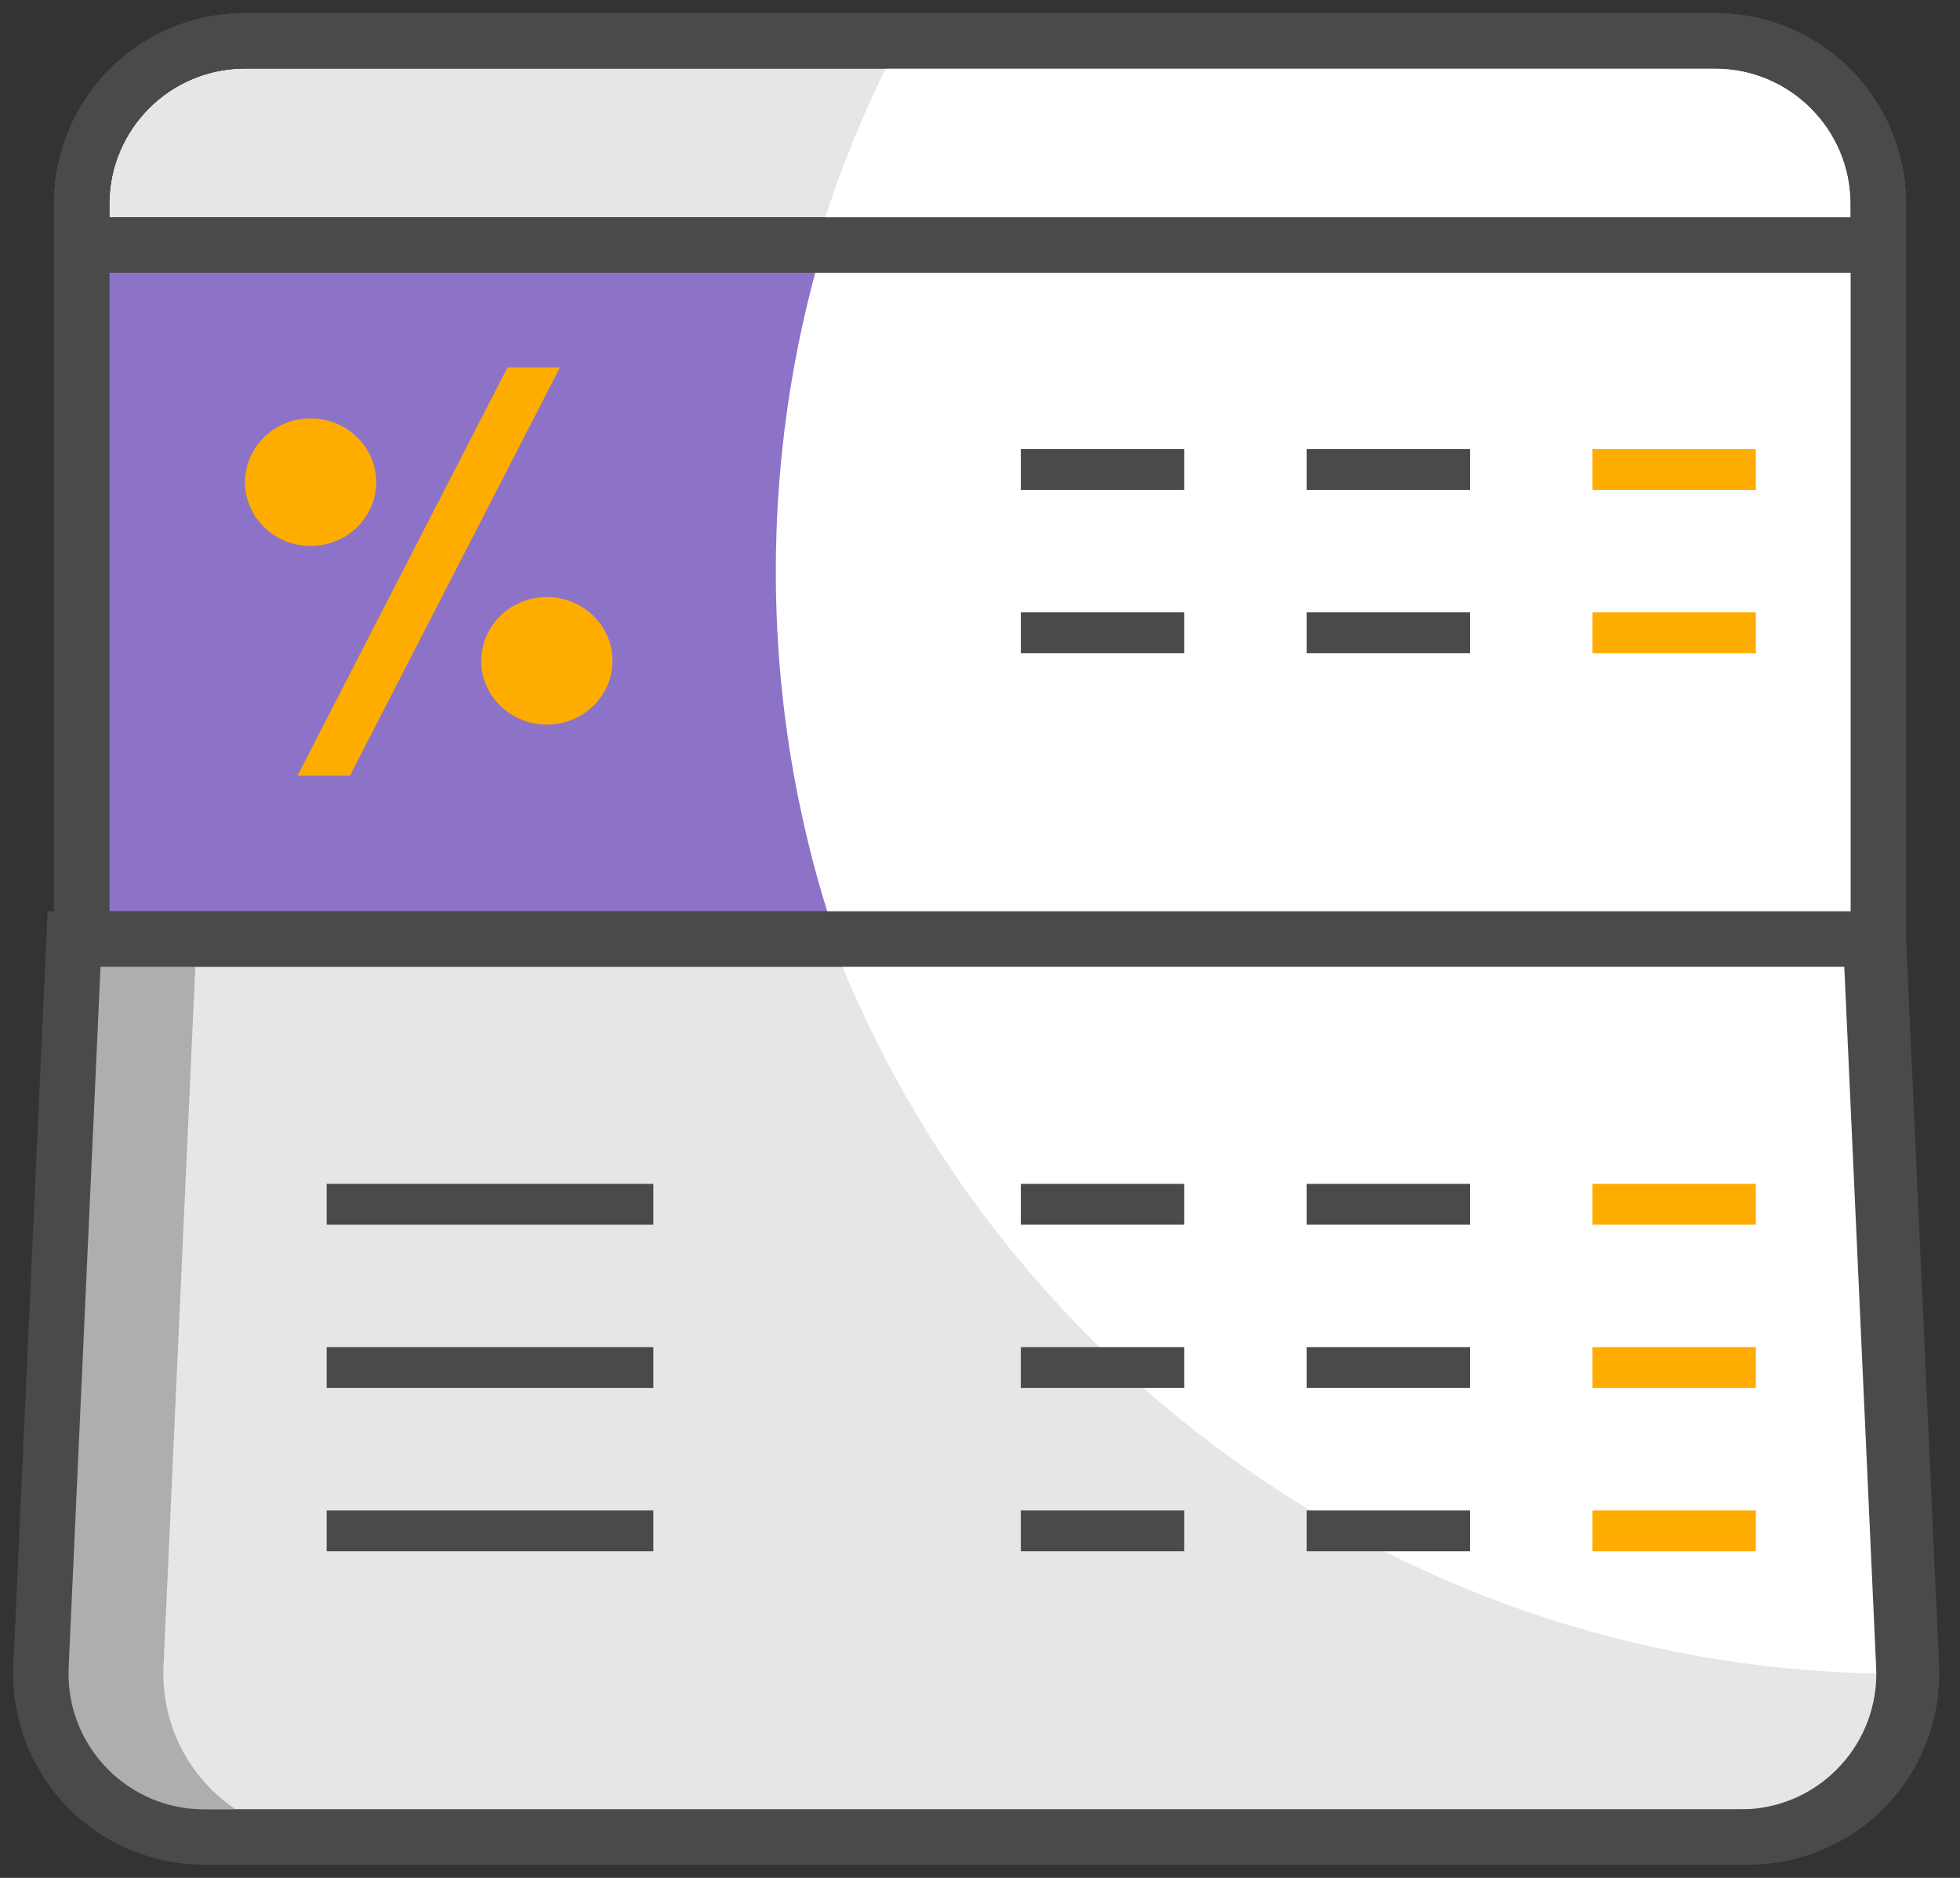 <?xml version="1.0" encoding="UTF-8"?>
<svg width="48px" height="46px" viewBox="0 0 48 46" version="1.1" xmlns="http://www.w3.org/2000/svg" xmlns:xlink="http://www.w3.org/1999/xlink">
    <rect x="0" y="0" width="48" height="46" fill="#333333" stroke="none"/>
    <!-- Generator: Sketch 48.2 (47327) - http://www.bohemiancoding.com/sketch -->
    <title>Group Copy</title>
    <desc>Created with Sketch.</desc>
    <defs></defs>
    <g id="Deposit" stroke="none" stroke-width="1" fill="none" fill-rule="evenodd" transform="translate(-91, -161)">
        <g id="Group-Copy" transform="translate(91, 161)">
            <path d="M2,23 L46,23 L46.81,40.818 C46.91,43.025 45.203,44.896 42.996,44.996 C42.935,44.999 42.875,45 42.814,45 L5.186,45 C2.977,45 1.186,43.209 1.186,41 C1.186,40.939 1.187,40.879 1.19,40.818 L2,23 Z" id="Rectangle-6" stroke="#4A4A4A" stroke-width="1.356" fill="#E6E6E6"></path>
            <path d="M4.814,23 L4.004,40.818 C4.001,40.879 4,40.939 4,41 C4,43.209 5.791,45 8,45 L5,45 C2.791,45 1,43.209 1,41 C1,40.939 1.001,40.879 1.004,40.818 L1.814,23 L4.814,23 Z" id="Combined-Shape" fill="#AEAEAE"></path>
            <path d="M20,22 L45.336,22 L46.146,39.818 C46.165,40.225 46.122,40.621 46.025,40.996 C33.926,40.785 23.698,32.9 20,22 Z" id="Combined-Shape" fill="#FFFFFF"></path>
            <path d="M1.814,23 L45.814,23 L46.624,40.818 C46.724,43.025 45.017,44.896 42.81,44.996 C42.749,44.999 42.689,45 42.628,45 L5,45 C2.791,45 1,43.209 1,41 C1,40.939 1.001,40.879 1.004,40.818 L1.814,23 Z" id="Rectangle-6" stroke="#4A4A4A" stroke-width="1.356"></path>
            <path d="M2,1 L46,1 L46,19 C46,21.209 44.209,23 42,23 L6,23 C3.791,23 2,21.209 2,19 L2,1 Z" id="Rectangle-6" stroke="#4A4A4A" stroke-width="1.356" fill="#8C73C8" transform="translate(24, 12) scale(1, -1) translate(-24, -12) "></path>
            <path d="M22.194,1 L42,1 C44.209,1 46,2.791 46,5 L46,23 L20.478,23 C19.52,20.175 19,17.148 19,14 C19,9.308 20.154,4.885 22.194,1 Z" id="Combined-Shape" fill="#FFFFFF"></path>
            <path d="M2,6 L2,5 C2,2.791 3.791,1 6,1 L42,1 C44.209,1 46,2.791 46,5 L46,6 L2,6 Z" id="Combined-Shape" stroke="#4A4A4A" stroke-width="1.356" fill="#E6E6E6"></path>
            <path d="M22.035,1 L41.84,1 C44.05,1 45.84,2.791 45.84,5 L45.84,6 L20,6 C20.519,4.256 21.203,2.583 22.035,1 Z" id="Combined-Shape" fill="#FFFFFF"></path>
            <path d="M2,1 L46,1 L46,19 C46,21.209 44.209,23 42,23 L6,23 C3.791,23 2,21.209 2,19 L2,1 Z" id="Rectangle-6" stroke="#4A4A4A" stroke-width="1.356" transform="translate(24, 12) scale(1, -1) translate(-24, -12) "></path>
            <g id="Group-2" transform="translate(8, 11)">
                <rect id="Rectangle-11" fill="#4A4A4A" x="0" y="18" width="8" height="1"></rect>
                <rect id="Rectangle-11" fill="#4A4A4A" x="17" y="18" width="4" height="1"></rect>
                <rect id="Rectangle-11" fill="#4A4A4A" x="24" y="18" width="4" height="1"></rect>
                <rect id="Rectangle-11" fill="#FEAC00" x="31" y="18" width="4" height="1"></rect>
                <rect id="Rectangle-11" fill="#4A4A4A" x="17" y="22" width="4" height="1"></rect>
                <rect id="Rectangle-11" fill="#4A4A4A" x="24" y="22" width="4" height="1"></rect>
                <rect id="Rectangle-11" fill="#FEAC00" x="31" y="22" width="4" height="1"></rect>
                <rect id="Rectangle-11" fill="#4A4A4A" x="17" y="0" width="4" height="1"></rect>
                <rect id="Rectangle-11" fill="#4A4A4A" x="24" y="0" width="4" height="1"></rect>
                <rect id="Rectangle-11" fill="#FEAC00" x="31" y="0" width="4" height="1"></rect>
                <rect id="Rectangle-11" fill="#4A4A4A" x="17" y="4" width="4" height="1"></rect>
                <rect id="Rectangle-11" fill="#4A4A4A" x="24" y="4" width="4" height="1"></rect>
                <rect id="Rectangle-11" fill="#FEAC00" x="31" y="4" width="4" height="1"></rect>
                <rect id="Rectangle-11" fill="#4A4A4A" x="17" y="26" width="4" height="1"></rect>
                <rect id="Rectangle-11" fill="#4A4A4A" x="24" y="26" width="4" height="1"></rect>
                <rect id="Rectangle-11" fill="#FEAC00" x="31" y="26" width="4" height="1"></rect>
                <rect id="Rectangle-11" fill="#4A4A4A" x="0" y="22" width="8" height="1"></rect>
                <rect id="Rectangle-11" fill="#4A4A4A" x="0" y="26" width="8" height="1"></rect>
            </g>
            <g id="Group-4-Copy-3" transform="translate(6, 9)" fill="#FEAC00">
                <polygon id="Rectangle-20" points="6.429 0 7.714 0 2.571 10 1.286 10"></polygon>
                <ellipse id="Oval-8" cx="7.393" cy="7.188" rx="1.607" ry="1.562"></ellipse>
                <ellipse id="Oval-8" cx="1.607" cy="2.812" rx="1.607" ry="1.562"></ellipse>
            </g>
            <path d="M2,6 L2,5 C2,2.791 3.791,1 6,1 L42,1 C44.209,1 46,2.791 46,5 L46,6 L2,6 Z" id="Combined-Shape" stroke="#4A4A4A" stroke-width="1.356"></path>
        </g>
    </g>
</svg>
